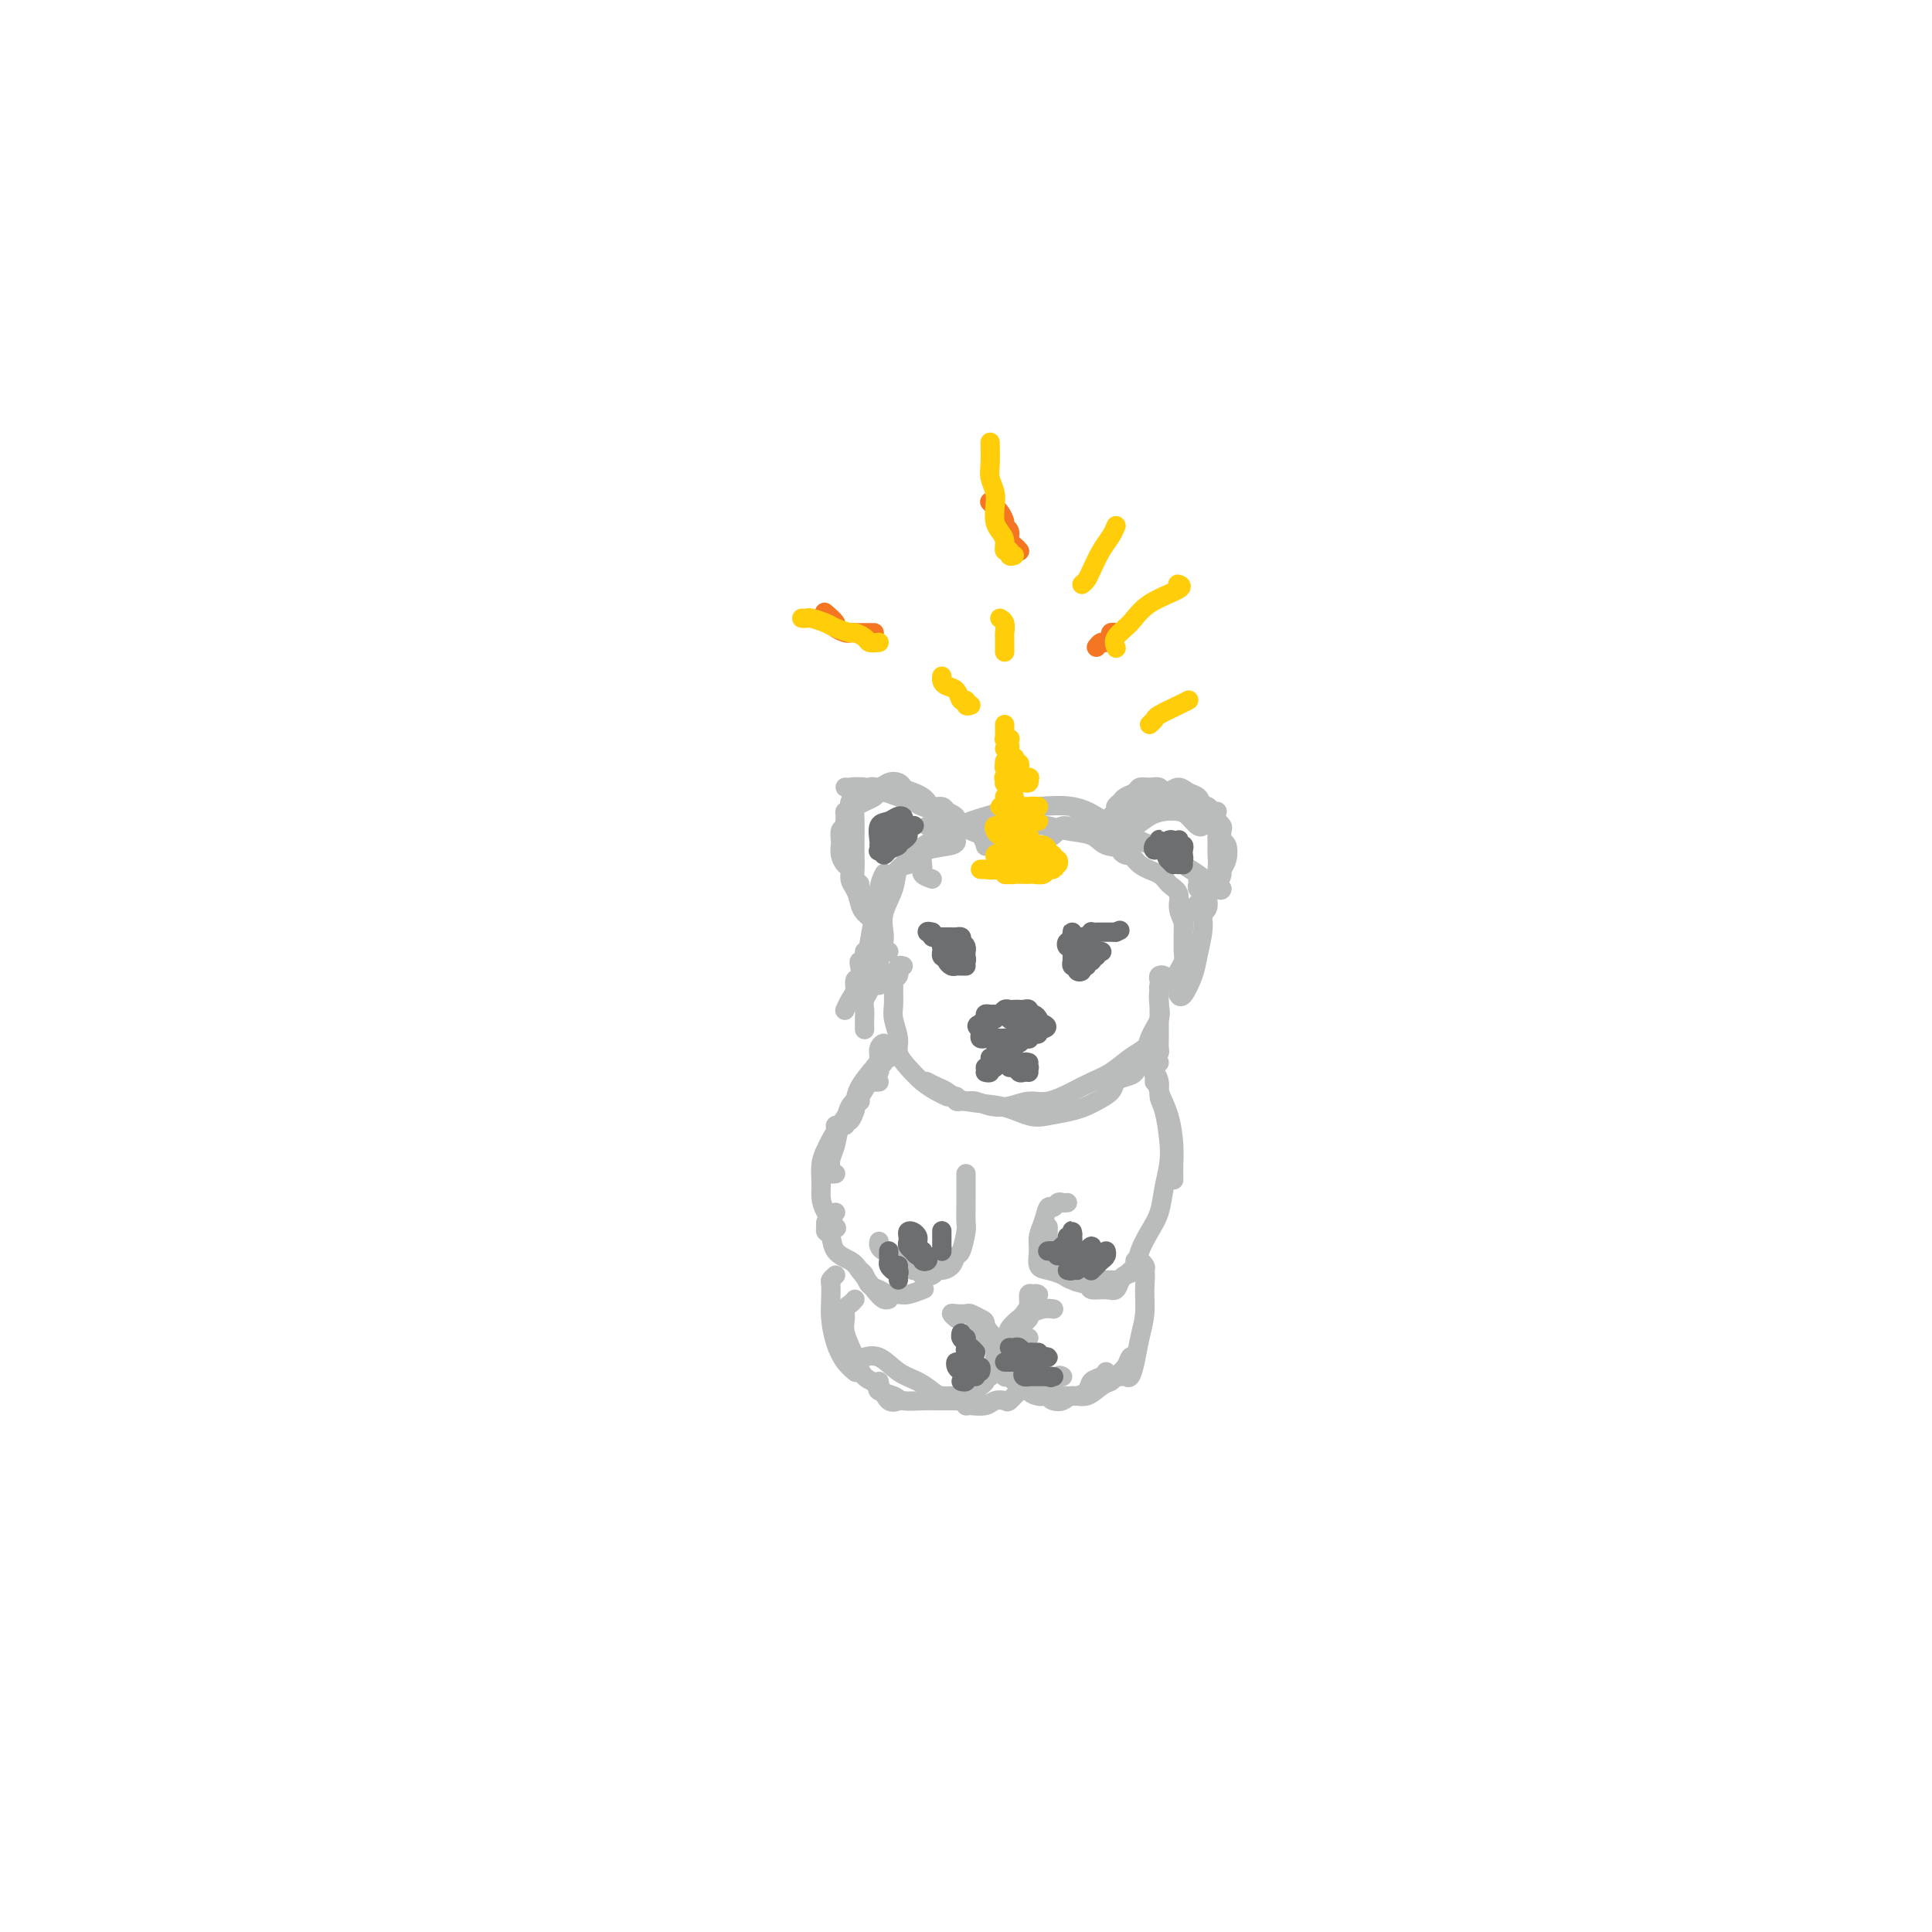 <svg viewBox='0 0 400 400' version='1.1' xmlns='http://www.w3.org/2000/svg' xmlns:xlink='http://www.w3.org/1999/xlink'><g fill='none' stroke='#BABBBB' stroke-width='4' stroke-linecap='round' stroke-linejoin='round'><path d='M187,200c-0.425,-0.120 -0.850,-0.239 -1,0c-0.150,0.239 -0.026,0.838 0,1c0.026,0.162 -0.046,-0.113 0,0c0.046,0.113 0.209,0.614 0,1c-0.209,0.386 -0.789,0.658 -1,1c-0.211,0.342 -0.052,0.756 0,1c0.052,0.244 -0.001,0.319 0,1c0.001,0.681 0.058,1.967 0,3c-0.058,1.033 -0.231,1.813 0,3c0.231,1.187 0.866,2.780 1,4c0.134,1.220 -0.234,2.068 0,3c0.234,0.932 1.068,1.949 2,3c0.932,1.051 1.961,2.137 3,3c1.039,0.863 2.087,1.501 3,2c0.913,0.499 1.689,0.857 2,1c0.311,0.143 0.155,0.072 0,0'/><path d='M198,227c-0.094,0.425 -0.189,0.849 0,1c0.189,0.151 0.661,0.027 1,0c0.339,-0.027 0.544,0.041 1,0c0.456,-0.041 1.163,-0.191 2,0c0.837,0.191 1.805,0.725 3,1c1.195,0.275 2.615,0.292 4,0c1.385,-0.292 2.733,-0.892 4,-1c1.267,-0.108 2.453,0.277 4,0c1.547,-0.277 3.453,-1.214 5,-2c1.547,-0.786 2.733,-1.419 4,-2c1.267,-0.581 2.613,-1.109 4,-2c1.387,-0.891 2.815,-2.146 4,-3c1.185,-0.854 2.127,-1.307 3,-2c0.873,-0.693 1.678,-1.627 2,-2c0.322,-0.373 0.161,-0.187 0,0'/><path d='M237,219c0.340,-0.026 0.679,-0.053 1,0c0.321,0.053 0.622,0.185 1,0c0.378,-0.185 0.833,-0.688 1,-1c0.167,-0.312 0.045,-0.435 0,-1c-0.045,-0.565 -0.012,-1.574 0,-2c0.012,-0.426 0.003,-0.271 0,-1c-0.003,-0.729 -0.001,-2.342 0,-3c0.001,-0.658 -0.001,-0.361 0,-1c0.001,-0.639 0.004,-2.213 0,-3c-0.004,-0.787 -0.015,-0.785 0,-1c0.015,-0.215 0.056,-0.645 0,-1c-0.056,-0.355 -0.207,-0.634 0,-1c0.207,-0.366 0.774,-0.819 1,-1c0.226,-0.181 0.113,-0.091 0,0'/><path d='M240,203c-0.105,-0.403 -0.211,-0.807 0,-1c0.211,-0.193 0.738,-0.177 1,0c0.262,0.177 0.260,0.514 0,1c-0.260,0.486 -0.776,1.122 -1,2c-0.224,0.878 -0.154,1.999 0,3c0.154,1.001 0.393,1.883 0,3c-0.393,1.117 -1.417,2.471 -2,4c-0.583,1.529 -0.724,3.235 -1,4c-0.276,0.765 -0.688,0.589 -1,1c-0.312,0.411 -0.524,1.409 -1,2c-0.476,0.591 -1.215,0.774 -2,1c-0.785,0.226 -1.615,0.494 -2,1c-0.385,0.506 -0.326,1.249 -1,2c-0.674,0.751 -2.082,1.510 -3,2c-0.918,0.490 -1.345,0.713 -2,1c-0.655,0.287 -1.540,0.639 -3,1c-1.460,0.361 -3.497,0.731 -5,1c-1.503,0.269 -2.471,0.437 -4,0c-1.529,-0.437 -3.618,-1.480 -6,-2c-2.382,-0.520 -5.055,-0.518 -7,-1c-1.945,-0.482 -3.160,-1.449 -4,-2c-0.840,-0.551 -1.303,-0.687 -2,-1c-0.697,-0.313 -1.628,-0.804 -2,-1c-0.372,-0.196 -0.186,-0.098 0,0'/><path d='M183,202c-0.422,0.057 -0.845,0.113 -1,0c-0.155,-0.113 -0.043,-0.396 0,-1c0.043,-0.604 0.015,-1.528 0,-3c-0.015,-1.472 -0.018,-3.491 0,-5c0.018,-1.509 0.056,-2.508 0,-4c-0.056,-1.492 -0.207,-3.479 0,-5c0.207,-1.521 0.774,-2.578 1,-3c0.226,-0.422 0.113,-0.211 0,0'/><path d='M184,197c-0.419,0.190 -0.837,0.379 -1,0c-0.163,-0.379 -0.070,-1.327 0,-2c0.070,-0.673 0.117,-1.069 0,-2c-0.117,-0.931 -0.397,-2.395 0,-4c0.397,-1.605 1.472,-3.351 2,-5c0.528,-1.649 0.509,-3.201 1,-4c0.491,-0.799 1.490,-0.845 2,-1c0.510,-0.155 0.529,-0.420 1,-1c0.471,-0.580 1.394,-1.475 3,-2c1.606,-0.525 3.894,-0.680 5,-1c1.106,-0.320 1.030,-0.806 1,-1c-0.030,-0.194 -0.015,-0.097 0,0'/><path d='M193,182c-0.846,-0.305 -1.692,-0.610 -2,-1c-0.308,-0.390 -0.078,-0.866 0,-1c0.078,-0.134 0.005,0.074 0,0c-0.005,-0.074 0.057,-0.428 0,-1c-0.057,-0.572 -0.233,-1.361 0,-2c0.233,-0.639 0.874,-1.127 2,-2c1.126,-0.873 2.737,-2.130 4,-3c1.263,-0.870 2.179,-1.352 4,-2c1.821,-0.648 4.548,-1.462 7,-2c2.452,-0.538 4.629,-0.799 7,-1c2.371,-0.201 4.934,-0.343 7,0c2.066,0.343 3.633,1.169 5,2c1.367,0.831 2.533,1.666 3,2c0.467,0.334 0.233,0.167 0,0'/><path d='M218,173c0.361,-0.301 0.721,-0.603 1,-1c0.279,-0.397 0.475,-0.890 1,-1c0.525,-0.110 1.377,0.163 2,0c0.623,-0.163 1.016,-0.760 2,-1c0.984,-0.240 2.560,-0.121 4,0c1.440,0.121 2.743,0.243 4,1c1.257,0.757 2.466,2.147 4,3c1.534,0.853 3.392,1.167 5,2c1.608,0.833 2.967,2.185 4,3c1.033,0.815 1.741,1.095 3,2c1.259,0.905 3.070,2.436 4,3c0.930,0.564 0.980,0.161 1,0c0.020,-0.161 0.010,-0.081 0,0'/><path d='M248,182c0.030,0.329 0.060,0.658 0,1c-0.060,0.342 -0.211,0.698 0,1c0.211,0.302 0.785,0.552 1,1c0.215,0.448 0.070,1.094 0,2c-0.070,0.906 -0.064,2.072 0,3c0.064,0.928 0.185,1.618 0,3c-0.185,1.382 -0.677,3.456 -1,5c-0.323,1.544 -0.479,2.557 -1,4c-0.521,1.443 -1.408,3.315 -2,4c-0.592,0.685 -0.890,0.185 -1,0c-0.110,-0.185 -0.031,-0.053 0,0c0.031,0.053 0.016,0.026 0,0'/><path d='M246,188c0.113,0.447 0.227,0.894 0,1c-0.227,0.106 -0.793,-0.131 -1,0c-0.207,0.131 -0.054,0.628 0,1c0.054,0.372 0.011,0.618 0,1c-0.011,0.382 0.011,0.900 0,2c-0.011,1.100 -0.056,2.782 0,4c0.056,1.218 0.211,1.971 0,3c-0.211,1.029 -0.788,2.336 -1,3c-0.212,0.664 -0.058,0.687 0,1c0.058,0.313 0.019,0.915 0,1c-0.019,0.085 -0.019,-0.349 0,-1c0.019,-0.651 0.058,-1.521 0,-2c-0.058,-0.479 -0.212,-0.569 0,-1c0.212,-0.431 0.790,-1.203 1,-2c0.210,-0.797 0.052,-1.620 0,-2c-0.052,-0.380 0.002,-0.318 0,-1c-0.002,-0.682 -0.060,-2.108 0,-3c0.060,-0.892 0.236,-1.251 0,-2c-0.236,-0.749 -0.885,-1.890 -1,-3c-0.115,-1.110 0.305,-2.189 0,-3c-0.305,-0.811 -1.335,-1.354 -2,-2c-0.665,-0.646 -0.966,-1.395 -2,-2c-1.034,-0.605 -2.800,-1.065 -4,-2c-1.200,-0.935 -1.833,-2.345 -3,-3c-1.167,-0.655 -2.868,-0.554 -4,-1c-1.132,-0.446 -1.695,-1.439 -3,-2c-1.305,-0.561 -3.351,-0.689 -5,-1c-1.649,-0.311 -2.900,-0.803 -4,-1c-1.100,-0.197 -2.050,-0.098 -3,0'/><path d='M214,171c-3.109,-0.780 -1.381,-0.229 -2,0c-0.619,0.229 -3.585,0.136 -6,0c-2.415,-0.136 -4.279,-0.316 -6,0c-1.721,0.316 -3.297,1.128 -5,2c-1.703,0.872 -3.531,1.803 -5,3c-1.469,1.197 -2.578,2.659 -4,4c-1.422,1.341 -3.158,2.562 -4,4c-0.842,1.438 -0.790,3.093 -1,5c-0.210,1.907 -0.683,4.066 -1,6c-0.317,1.934 -0.477,3.642 0,5c0.477,1.358 1.590,2.366 2,3c0.410,0.634 0.117,0.896 0,1c-0.117,0.104 -0.059,0.052 0,0'/><path d='M179,197c-0.030,0.305 -0.059,0.611 0,1c0.059,0.389 0.208,0.863 0,1c-0.208,0.137 -0.773,-0.062 -1,0c-0.227,0.062 -0.116,0.386 0,1c0.116,0.614 0.238,1.517 0,2c-0.238,0.483 -0.834,0.547 -1,1c-0.166,0.453 0.100,1.297 0,2c-0.100,0.703 -0.565,1.266 -1,2c-0.435,0.734 -0.838,1.638 -1,2c-0.162,0.362 -0.081,0.181 0,0'/><path d='M182,202c-0.455,-0.088 -0.910,-0.175 -1,0c-0.090,0.175 0.186,0.613 0,1c-0.186,0.387 -0.835,0.722 -1,1c-0.165,0.278 0.152,0.499 0,1c-0.152,0.501 -0.773,1.284 -1,2c-0.227,0.716 -0.061,1.367 0,2c0.061,0.633 0.016,1.247 0,2c-0.016,0.753 -0.005,1.644 0,2c0.005,0.356 0.002,0.178 0,0'/><path d='M183,218c-0.031,-0.293 -0.062,-0.586 0,-1c0.062,-0.414 0.216,-0.950 0,-1c-0.216,-0.050 -0.804,0.387 -1,1c-0.196,0.613 -0.001,1.404 0,2c0.001,0.596 -0.192,0.997 -1,2c-0.808,1.003 -2.231,2.609 -3,4c-0.769,1.391 -0.886,2.569 -1,3c-0.114,0.431 -0.227,0.116 0,0c0.227,-0.116 0.792,-0.031 1,0c0.208,0.031 0.059,0.009 0,0c-0.059,-0.009 -0.030,-0.004 0,0'/><path d='M184,219c0.122,0.024 0.245,0.047 0,0c-0.245,-0.047 -0.856,-0.166 -1,0c-0.144,0.166 0.180,0.615 0,1c-0.180,0.385 -0.864,0.706 -1,1c-0.136,0.294 0.275,0.559 0,1c-0.275,0.441 -1.237,1.056 -2,2c-0.763,0.944 -1.326,2.216 -2,3c-0.674,0.784 -1.459,1.078 -2,2c-0.541,0.922 -0.838,2.471 -1,3c-0.162,0.529 -0.188,0.039 0,0c0.188,-0.039 0.589,0.374 1,0c0.411,-0.374 0.832,-1.535 1,-2c0.168,-0.465 0.084,-0.232 0,0'/><path d='M182,224c-0.333,0.026 -0.667,0.051 -1,0c-0.333,-0.051 -0.666,-0.180 -1,0c-0.334,0.180 -0.671,0.669 -1,1c-0.329,0.331 -0.651,0.504 -1,1c-0.349,0.496 -0.724,1.316 -1,2c-0.276,0.684 -0.452,1.234 -1,2c-0.548,0.766 -1.468,1.750 -2,3c-0.532,1.250 -0.675,2.766 -1,4c-0.325,1.234 -0.833,2.187 -1,3c-0.167,0.813 0.007,1.486 0,2c-0.007,0.514 -0.194,0.869 0,1c0.194,0.131 0.770,0.037 1,0c0.230,-0.037 0.115,-0.019 0,0'/><path d='M175,233c-0.303,0.017 -0.606,0.034 -1,0c-0.394,-0.034 -0.880,-0.120 -1,0c-0.120,0.120 0.126,0.448 0,1c-0.126,0.552 -0.623,1.330 -1,2c-0.377,0.670 -0.635,1.231 -1,2c-0.365,0.769 -0.836,1.744 -1,3c-0.164,1.256 -0.019,2.792 0,4c0.019,1.208 -0.086,2.089 0,3c0.086,0.911 0.363,1.852 1,3c0.637,1.148 1.633,2.501 2,3c0.367,0.499 0.105,0.142 0,0c-0.105,-0.142 -0.052,-0.071 0,0'/><path d='M173,251c-0.307,0.332 -0.615,0.665 -1,1c-0.385,0.335 -0.848,0.674 -1,1c-0.152,0.326 0.008,0.640 0,1c-0.008,0.360 -0.183,0.766 0,1c0.183,0.234 0.724,0.296 1,1c0.276,0.704 0.287,2.049 1,3c0.713,0.951 2.128,1.509 3,2c0.872,0.491 1.200,0.916 2,2c0.800,1.084 2.070,2.827 3,4c0.930,1.173 1.520,1.777 2,2c0.480,0.223 0.852,0.064 1,0c0.148,-0.064 0.074,-0.032 0,0'/><path d='M178,263c-0.096,-0.058 -0.192,-0.117 0,0c0.192,0.117 0.671,0.409 1,1c0.329,0.591 0.510,1.480 1,2c0.490,0.520 1.291,0.672 2,1c0.709,0.328 1.325,0.834 2,1c0.675,0.166 1.408,-0.007 2,0c0.592,0.007 1.044,0.194 2,0c0.956,-0.194 2.416,-0.770 3,-1c0.584,-0.230 0.292,-0.115 0,0'/><path d='M200,243c-0.000,0.324 -0.000,0.647 0,1c0.000,0.353 0.001,0.735 0,1c-0.001,0.265 -0.003,0.411 0,1c0.003,0.589 0.012,1.620 0,3c-0.012,1.380 -0.044,3.108 0,4c0.044,0.892 0.163,0.947 0,2c-0.163,1.053 -0.607,3.104 -1,4c-0.393,0.896 -0.734,0.636 -1,1c-0.266,0.364 -0.456,1.353 -1,2c-0.544,0.647 -1.441,0.954 -2,1c-0.559,0.046 -0.779,-0.169 -1,0c-0.221,0.169 -0.444,0.722 -1,1c-0.556,0.278 -1.444,0.282 -2,0c-0.556,-0.282 -0.779,-0.849 -1,-1c-0.221,-0.151 -0.441,0.113 -1,0c-0.559,-0.113 -1.459,-0.604 -2,-1c-0.541,-0.396 -0.723,-0.697 -1,-1c-0.277,-0.303 -0.649,-0.607 -1,-1c-0.351,-0.393 -0.683,-0.876 -1,-1c-0.317,-0.124 -0.621,0.111 -1,0c-0.379,-0.111 -0.833,-0.568 -1,-1c-0.167,-0.432 -0.048,-0.838 0,-1c0.048,-0.162 0.024,-0.081 0,0'/><path d='M240,220c-0.308,-0.456 -0.615,-0.913 -1,-1c-0.385,-0.087 -0.847,0.195 -1,0c-0.153,-0.195 0.004,-0.865 0,-1c-0.004,-0.135 -0.169,0.267 0,1c0.169,0.733 0.672,1.798 1,3c0.328,1.202 0.480,2.540 1,4c0.520,1.460 1.407,3.043 2,5c0.593,1.957 0.891,4.287 1,6c0.109,1.713 0.029,2.807 0,4c-0.029,1.193 -0.008,2.484 0,3c0.008,0.516 0.004,0.258 0,0'/><path d='M239,224c0.032,-0.269 0.064,-0.539 0,-1c-0.064,-0.461 -0.224,-1.114 0,-1c0.224,0.114 0.831,0.994 1,2c0.169,1.006 -0.102,2.137 0,3c0.102,0.863 0.575,1.459 1,3c0.425,1.541 0.802,4.029 1,6c0.198,1.971 0.218,3.427 0,5c-0.218,1.573 -0.673,3.264 -1,5c-0.327,1.736 -0.525,3.515 -1,5c-0.475,1.485 -1.226,2.674 -2,4c-0.774,1.326 -1.570,2.790 -2,4c-0.430,1.210 -0.494,2.167 -1,3c-0.506,0.833 -1.455,1.543 -2,2c-0.545,0.457 -0.685,0.662 -1,1c-0.315,0.338 -0.804,0.811 -1,1c-0.196,0.189 -0.098,0.095 0,0'/><path d='M235,261c0.202,0.746 0.403,1.492 0,2c-0.403,0.508 -1.411,0.778 -2,1c-0.589,0.222 -0.757,0.396 -1,1c-0.243,0.604 -0.559,1.638 -1,2c-0.441,0.362 -1.006,0.052 -2,0c-0.994,-0.052 -2.417,0.156 -3,0c-0.583,-0.156 -0.327,-0.675 -1,-1c-0.673,-0.325 -2.275,-0.456 -3,-1c-0.725,-0.544 -0.572,-1.501 -1,-2c-0.428,-0.499 -1.435,-0.540 -2,-1c-0.565,-0.460 -0.687,-1.339 -1,-2c-0.313,-0.661 -0.816,-1.105 -1,-2c-0.184,-0.895 -0.050,-2.241 0,-3c0.050,-0.759 0.014,-0.931 0,-1c-0.014,-0.069 -0.007,-0.034 0,0'/><path d='M221,249c-0.333,0.035 -0.666,0.071 -1,0c-0.334,-0.071 -0.668,-0.248 -1,0c-0.332,0.248 -0.663,0.923 -1,1c-0.337,0.077 -0.680,-0.442 -1,0c-0.320,0.442 -0.617,1.845 -1,3c-0.383,1.155 -0.853,2.064 -1,3c-0.147,0.936 0.028,1.901 0,3c-0.028,1.099 -0.260,2.333 0,3c0.260,0.667 1.013,0.767 2,1c0.987,0.233 2.209,0.598 3,1c0.791,0.402 1.151,0.840 2,1c0.849,0.160 2.186,0.043 3,0c0.814,-0.043 1.104,-0.012 2,0c0.896,0.012 2.399,0.003 3,0c0.601,-0.003 0.301,-0.002 0,0'/><path d='M173,264c-0.421,0.377 -0.843,0.754 -1,1c-0.157,0.246 -0.051,0.363 0,1c0.051,0.637 0.046,1.796 0,3c-0.046,1.204 -0.131,2.452 0,4c0.131,1.548 0.480,3.395 1,5c0.520,1.605 1.212,2.966 2,4c0.788,1.034 1.674,1.740 2,2c0.326,0.260 0.093,0.074 0,0c-0.093,-0.074 -0.047,-0.037 0,0'/><path d='M177,269c-0.306,0.354 -0.612,0.709 -1,1c-0.388,0.291 -0.859,0.519 -1,1c-0.141,0.481 0.049,1.216 0,2c-0.049,0.784 -0.337,1.619 0,3c0.337,1.381 1.299,3.309 2,5c0.701,1.691 1.141,3.147 2,4c0.859,0.853 2.138,1.105 3,2c0.862,0.895 1.309,2.433 2,3c0.691,0.567 1.626,0.162 2,0c0.374,-0.162 0.187,-0.081 0,0'/><path d='M182,286c0.082,0.332 0.164,0.663 0,1c-0.164,0.337 -0.574,0.679 0,1c0.574,0.321 2.132,0.622 3,1c0.868,0.378 1.047,0.833 2,1c0.953,0.167 2.679,0.045 4,0c1.321,-0.045 2.235,-0.012 3,0c0.765,0.012 1.380,0.003 2,0c0.620,-0.003 1.244,-0.001 2,0c0.756,0.001 1.645,0.000 2,0c0.355,-0.000 0.178,-0.000 0,0'/><path d='M199,290c0.432,0.421 0.864,0.841 1,1c0.136,0.159 -0.023,0.056 0,0c0.023,-0.056 0.229,-0.066 1,0c0.771,0.066 2.108,0.207 3,0c0.892,-0.207 1.339,-0.761 2,-1c0.661,-0.239 1.536,-0.163 2,0c0.464,0.163 0.517,0.411 1,0c0.483,-0.411 1.397,-1.483 2,-2c0.603,-0.517 0.893,-0.479 1,-1c0.107,-0.521 0.029,-1.602 0,-2c-0.029,-0.398 -0.008,-0.114 0,0c0.008,0.114 0.004,0.057 0,0'/><path d='M208,285c0.432,-0.054 0.864,-0.107 1,0c0.136,0.107 -0.023,0.376 0,0c0.023,-0.376 0.228,-1.396 0,-2c-0.228,-0.604 -0.888,-0.792 -1,-1c-0.112,-0.208 0.325,-0.438 0,-1c-0.325,-0.562 -1.411,-1.457 -2,-2c-0.589,-0.543 -0.680,-0.734 -1,-1c-0.320,-0.266 -0.869,-0.607 -1,-1c-0.131,-0.393 0.157,-0.836 0,-1c-0.157,-0.164 -0.759,-0.047 -1,0c-0.241,0.047 -0.120,0.023 0,0'/><path d='M204,276c-0.033,-0.022 -0.065,-0.043 0,0c0.065,0.043 0.228,0.151 0,0c-0.228,-0.151 -0.848,-0.559 -1,-1c-0.152,-0.441 0.162,-0.913 0,-1c-0.162,-0.087 -0.802,0.212 -1,0c-0.198,-0.212 0.045,-0.937 0,-1c-0.045,-0.063 -0.377,0.534 0,1c0.377,0.466 1.464,0.801 2,1c0.536,0.199 0.522,0.264 1,1c0.478,0.736 1.449,2.145 2,3c0.551,0.855 0.684,1.157 1,2c0.316,0.843 0.816,2.227 1,3c0.184,0.773 0.053,0.935 0,1c-0.053,0.065 -0.026,0.032 0,0'/><path d='M237,263c0.144,-0.273 0.288,-0.545 0,-1c-0.288,-0.455 -1.008,-1.092 -1,-1c0.008,0.092 0.745,0.912 1,2c0.255,1.088 0.027,2.443 0,4c-0.027,1.557 0.148,3.317 0,5c-0.148,1.683 -0.618,3.288 -1,5c-0.382,1.712 -0.677,3.531 -1,5c-0.323,1.469 -0.674,2.590 -1,3c-0.326,0.410 -0.626,0.110 -1,0c-0.374,-0.110 -0.821,-0.032 -1,0c-0.179,0.032 -0.089,0.016 0,0'/><path d='M235,281c-0.365,-0.173 -0.730,-0.346 -1,0c-0.270,0.346 -0.445,1.211 -1,2c-0.555,0.789 -1.489,1.503 -2,2c-0.511,0.497 -0.598,0.778 -1,1c-0.402,0.222 -1.120,0.386 -2,1c-0.880,0.614 -1.924,1.679 -3,2c-1.076,0.321 -2.186,-0.102 -3,0c-0.814,0.102 -1.332,0.728 -2,1c-0.668,0.272 -1.485,0.188 -2,0c-0.515,-0.188 -0.726,-0.481 -1,-1c-0.274,-0.519 -0.609,-1.263 -1,-2c-0.391,-0.737 -0.836,-1.468 -1,-2c-0.164,-0.532 -0.047,-0.866 0,-1c0.047,-0.134 0.023,-0.067 0,0'/><path d='M220,285c-0.328,-0.206 -0.656,-0.412 -1,0c-0.344,0.412 -0.703,1.443 -1,2c-0.297,0.557 -0.531,0.640 -1,1c-0.469,0.360 -1.172,0.999 -2,1c-0.828,0.001 -1.781,-0.634 -2,-1c-0.219,-0.366 0.295,-0.464 0,-1c-0.295,-0.536 -1.400,-1.512 -2,-2c-0.600,-0.488 -0.696,-0.488 -1,-1c-0.304,-0.512 -0.815,-1.537 -1,-2c-0.185,-0.463 -0.043,-0.366 0,-1c0.043,-0.634 -0.012,-2.001 0,-3c0.012,-0.999 0.089,-1.630 0,-2c-0.089,-0.370 -0.346,-0.477 0,-1c0.346,-0.523 1.294,-1.461 2,-2c0.706,-0.539 1.169,-0.681 2,-1c0.831,-0.319 2.032,-0.817 3,-1c0.968,-0.183 1.705,-0.052 2,0c0.295,0.052 0.147,0.026 0,0'/><path d='M213,277c-0.349,0.438 -0.698,0.876 -1,1c-0.302,0.124 -0.556,-0.065 -1,0c-0.444,0.065 -1.076,0.383 -1,0c0.076,-0.383 0.862,-1.467 1,-2c0.138,-0.533 -0.371,-0.514 0,-1c0.371,-0.486 1.620,-1.475 2,-2c0.380,-0.525 -0.111,-0.585 0,-1c0.111,-0.415 0.825,-1.185 1,-2c0.175,-0.815 -0.187,-1.676 0,-2c0.187,-0.324 0.924,-0.110 1,0c0.076,0.110 -0.508,0.115 -1,0c-0.492,-0.115 -0.891,-0.352 -1,0c-0.109,0.352 0.072,1.291 0,2c-0.072,0.709 -0.397,1.186 -1,2c-0.603,0.814 -1.483,1.963 -2,3c-0.517,1.037 -0.671,1.962 -1,3c-0.329,1.038 -0.832,2.190 -1,3c-0.168,0.810 0.000,1.277 0,2c-0.000,0.723 -0.169,1.700 0,2c0.169,0.300 0.675,-0.078 1,0c0.325,0.078 0.468,0.613 1,1c0.532,0.387 1.452,0.625 2,1c0.548,0.375 0.724,0.885 1,1c0.276,0.115 0.651,-0.165 1,0c0.349,0.165 0.671,0.775 1,1c0.329,0.225 0.665,0.064 1,0c0.335,-0.064 0.667,-0.032 1,0'/><path d='M217,289c1.815,0.618 1.852,0.164 2,0c0.148,-0.164 0.406,-0.037 1,0c0.594,0.037 1.525,-0.017 2,0c0.475,0.017 0.495,0.106 1,0c0.505,-0.106 1.494,-0.407 2,-1c0.506,-0.593 0.527,-1.479 1,-2c0.473,-0.521 1.397,-0.679 2,-1c0.603,-0.321 0.887,-0.806 1,-1c0.113,-0.194 0.057,-0.097 0,0'/><path d='M198,273c-0.480,-0.421 -0.959,-0.841 -1,-1c-0.041,-0.159 0.357,-0.055 1,0c0.643,0.055 1.530,0.061 2,0c0.470,-0.061 0.521,-0.189 1,0c0.479,0.189 1.386,0.696 2,1c0.614,0.304 0.935,0.405 1,1c0.065,0.595 -0.127,1.685 0,2c0.127,0.315 0.571,-0.143 1,0c0.429,0.143 0.843,0.889 1,2c0.157,1.111 0.057,2.589 0,3c-0.057,0.411 -0.072,-0.245 0,0c0.072,0.245 0.230,1.389 0,2c-0.230,0.611 -0.849,0.688 -1,1c-0.151,0.312 0.167,0.858 0,1c-0.167,0.142 -0.818,-0.121 -1,0c-0.182,0.121 0.107,0.625 0,1c-0.107,0.375 -0.608,0.622 -1,1c-0.392,0.378 -0.675,0.886 -1,1c-0.325,0.114 -0.691,-0.168 -1,0c-0.309,0.168 -0.560,0.785 -1,1c-0.440,0.215 -1.068,0.029 -2,0c-0.932,-0.029 -2.167,0.100 -3,0c-0.833,-0.100 -1.264,-0.430 -2,-1c-0.736,-0.570 -1.777,-1.382 -3,-2c-1.223,-0.618 -2.627,-1.042 -4,-2c-1.373,-0.958 -2.716,-2.450 -4,-3c-1.284,-0.550 -2.510,-0.157 -3,0c-0.490,0.157 -0.245,0.079 0,0'/><path d='M195,169c0.039,0.421 0.077,0.842 0,1c-0.077,0.158 -0.271,0.053 0,0c0.271,-0.053 1.005,-0.056 1,0c-0.005,0.056 -0.749,0.170 -1,0c-0.251,-0.170 -0.009,-0.622 0,-1c0.009,-0.378 -0.214,-0.680 -1,-1c-0.786,-0.320 -2.135,-0.659 -3,-1c-0.865,-0.341 -1.247,-0.684 -2,-1c-0.753,-0.316 -1.879,-0.607 -3,-1c-1.121,-0.393 -2.237,-0.890 -3,-1c-0.763,-0.110 -1.171,0.167 -2,0c-0.829,-0.167 -2.078,-0.777 -3,-1c-0.922,-0.223 -1.518,-0.060 -2,0c-0.482,0.060 -0.852,0.017 -1,0c-0.148,-0.017 -0.074,-0.009 0,0'/><path d='M182,192c0.128,-0.017 0.256,-0.034 0,0c-0.256,0.034 -0.895,0.118 -1,0c-0.105,-0.118 0.323,-0.438 0,-1c-0.323,-0.562 -1.397,-1.364 -2,-2c-0.603,-0.636 -0.736,-1.105 -1,-2c-0.264,-0.895 -0.660,-2.215 -1,-4c-0.340,-1.785 -0.623,-4.033 -1,-6c-0.377,-1.967 -0.847,-3.651 -1,-5c-0.153,-1.349 0.010,-2.362 0,-3c-0.010,-0.638 -0.195,-0.903 0,-1c0.195,-0.097 0.770,-0.028 1,0c0.230,0.028 0.115,0.014 0,0'/><path d='M178,183c-0.309,-0.254 -0.619,-0.509 -1,-1c-0.381,-0.491 -0.835,-1.220 -1,-2c-0.165,-0.780 -0.041,-1.613 0,-3c0.041,-1.387 -0.003,-3.328 0,-5c0.003,-1.672 0.051,-3.075 0,-4c-0.051,-0.925 -0.202,-1.373 0,-2c0.202,-0.627 0.758,-1.432 1,-2c0.242,-0.568 0.170,-0.898 0,-1c-0.170,-0.102 -0.437,0.024 0,0c0.437,-0.024 1.579,-0.199 2,0c0.421,0.199 0.120,0.771 0,1c-0.120,0.229 -0.060,0.114 0,0'/><path d='M231,174c0.116,-0.018 0.233,-0.036 0,0c-0.233,0.036 -0.814,0.125 -1,0c-0.186,-0.125 0.023,-0.465 1,-1c0.977,-0.535 2.723,-1.266 4,-2c1.277,-0.734 2.086,-1.471 3,-2c0.914,-0.529 1.933,-0.849 3,-1c1.067,-0.151 2.181,-0.132 3,0c0.819,0.132 1.343,0.375 2,1c0.657,0.625 1.446,1.630 2,2c0.554,0.370 0.873,0.106 1,0c0.127,-0.106 0.064,-0.053 0,0'/><path d='M234,177c-0.292,0.074 -0.585,0.147 -1,0c-0.415,-0.147 -0.953,-0.515 -1,-1c-0.047,-0.485 0.396,-1.086 1,-2c0.604,-0.914 1.368,-2.141 2,-3c0.632,-0.859 1.133,-1.351 2,-2c0.867,-0.649 2.101,-1.456 3,-2c0.899,-0.544 1.463,-0.826 2,-1c0.537,-0.174 1.047,-0.239 2,0c0.953,0.239 2.350,0.782 3,1c0.650,0.218 0.553,0.111 1,0c0.447,-0.111 1.440,-0.226 2,0c0.560,0.226 0.689,0.792 1,1c0.311,0.208 0.803,0.060 1,0c0.197,-0.060 0.098,-0.030 0,0'/><path d='M249,187c0.030,0.291 0.060,0.582 0,1c-0.060,0.418 -0.209,0.962 0,1c0.209,0.038 0.778,-0.429 1,-1c0.222,-0.571 0.098,-1.245 0,-2c-0.098,-0.755 -0.170,-1.590 0,-2c0.170,-0.410 0.581,-0.393 1,-1c0.419,-0.607 0.845,-1.836 1,-3c0.155,-1.164 0.039,-2.262 0,-3c-0.039,-0.738 0.001,-1.115 0,-2c-0.001,-0.885 -0.041,-2.278 0,-3c0.041,-0.722 0.165,-0.771 0,-1c-0.165,-0.229 -0.617,-0.636 -1,-1c-0.383,-0.364 -0.695,-0.685 -1,-1c-0.305,-0.315 -0.603,-0.624 -1,-1c-0.397,-0.376 -0.895,-0.818 -1,-1c-0.105,-0.182 0.182,-0.104 0,0c-0.182,0.104 -0.832,0.234 -1,0c-0.168,-0.234 0.147,-0.832 0,-1c-0.147,-0.168 -0.756,0.095 -1,0c-0.244,-0.095 -0.122,-0.547 0,-1'/><path d='M246,165c-1.102,-1.100 -0.858,-0.351 -1,0c-0.142,0.351 -0.671,0.305 -1,0c-0.329,-0.305 -0.459,-0.867 -1,-1c-0.541,-0.133 -1.492,0.163 -2,0c-0.508,-0.163 -0.574,-0.787 -1,-1c-0.426,-0.213 -1.213,-0.016 -2,0c-0.787,0.016 -1.574,-0.151 -2,0c-0.426,0.151 -0.491,0.618 -1,1c-0.509,0.382 -1.461,0.680 -2,1c-0.539,0.320 -0.666,0.663 -1,1c-0.334,0.337 -0.875,0.669 -1,1c-0.125,0.331 0.167,0.660 0,1c-0.167,0.340 -0.792,0.691 -1,1c-0.208,0.309 0.002,0.577 0,1c-0.002,0.423 -0.217,1.001 0,1c0.217,-0.001 0.867,-0.582 1,-1c0.133,-0.418 -0.249,-0.675 0,-1c0.249,-0.325 1.131,-0.719 2,-1c0.869,-0.281 1.727,-0.450 3,-1c1.273,-0.550 2.961,-1.480 4,-2c1.039,-0.520 1.430,-0.631 2,-1c0.570,-0.369 1.318,-0.996 2,-1c0.682,-0.004 1.299,0.614 2,1c0.701,0.386 1.486,0.539 2,1c0.514,0.461 0.757,1.231 1,2'/><path d='M249,167c0.951,0.510 0.830,-0.215 1,0c0.170,0.215 0.633,1.371 1,2c0.367,0.629 0.638,0.730 1,1c0.362,0.270 0.816,0.709 1,1c0.184,0.291 0.098,0.435 0,1c-0.098,0.565 -0.208,1.551 0,2c0.208,0.449 0.733,0.361 1,1c0.267,0.639 0.275,2.006 0,3c-0.275,0.994 -0.834,1.614 -1,2c-0.166,0.386 0.062,0.538 0,1c-0.062,0.462 -0.413,1.234 -1,2c-0.587,0.766 -1.412,1.526 -2,2c-0.588,0.474 -0.941,0.663 -1,1c-0.059,0.337 0.176,0.821 0,1c-0.176,0.179 -0.765,0.051 -1,0c-0.235,-0.051 -0.118,-0.026 0,0'/><path d='M192,171c0.339,0.006 0.679,0.013 1,0c0.321,-0.013 0.624,-0.045 1,0c0.376,0.045 0.826,0.167 1,0c0.174,-0.167 0.072,-0.622 0,-1c-0.072,-0.378 -0.113,-0.679 0,-1c0.113,-0.321 0.379,-0.663 0,-1c-0.379,-0.337 -1.404,-0.668 -2,-1c-0.596,-0.332 -0.764,-0.664 -1,-1c-0.236,-0.336 -0.539,-0.676 -1,-1c-0.461,-0.324 -1.078,-0.634 -2,-1c-0.922,-0.366 -2.147,-0.789 -3,-1c-0.853,-0.211 -1.333,-0.210 -2,0c-0.667,0.210 -1.523,0.630 -2,1c-0.477,0.370 -0.577,0.691 -1,1c-0.423,0.309 -1.170,0.607 -2,1c-0.830,0.393 -1.742,0.883 -2,1c-0.258,0.117 0.137,-0.138 0,0c-0.137,0.138 -0.807,0.671 -1,1c-0.193,0.329 0.092,0.455 0,1c-0.092,0.545 -0.561,1.511 -1,2c-0.439,0.489 -0.847,0.502 -1,1c-0.153,0.498 -0.051,1.480 0,2c0.051,0.520 0.051,0.576 0,1c-0.051,0.424 -0.155,1.216 0,2c0.155,0.784 0.567,1.561 1,2c0.433,0.439 0.886,0.541 1,1c0.114,0.459 -0.110,1.274 0,2c0.110,0.726 0.555,1.363 1,2'/><path d='M177,184c0.424,1.038 -0.016,0.132 0,0c0.016,-0.132 0.489,0.511 1,1c0.511,0.489 1.061,0.823 1,1c-0.061,0.177 -0.734,0.196 -1,0c-0.266,-0.196 -0.124,-0.607 0,-1c0.124,-0.393 0.229,-0.770 0,-1c-0.229,-0.230 -0.793,-0.315 -1,-1c-0.207,-0.685 -0.056,-1.969 0,-3c0.056,-1.031 0.017,-1.809 0,-3c-0.017,-1.191 -0.013,-2.796 0,-4c0.013,-1.204 0.034,-2.006 0,-3c-0.034,-0.994 -0.123,-2.179 0,-3c0.123,-0.821 0.456,-1.279 1,-2c0.544,-0.721 1.298,-1.707 2,-2c0.702,-0.293 1.353,0.107 2,0c0.647,-0.107 1.291,-0.719 2,-1c0.709,-0.281 1.485,-0.230 2,0c0.515,0.230 0.771,0.640 1,1c0.229,0.360 0.432,0.670 1,1c0.568,0.330 1.500,0.680 2,1c0.500,0.320 0.567,0.612 1,1c0.433,0.388 1.232,0.874 2,1c0.768,0.126 1.505,-0.107 2,0c0.495,0.107 0.747,0.553 1,1'/><path d='M196,168c2.816,1.180 1.854,1.630 2,2c0.146,0.370 1.398,0.660 2,1c0.602,0.340 0.553,0.730 1,1c0.447,0.270 1.390,0.419 2,1c0.610,0.581 0.889,1.595 1,2c0.111,0.405 0.056,0.203 0,0'/></g>
<g fill='none' stroke='#FFCD0A' stroke-width='4' stroke-linecap='round' stroke-linejoin='round'><path d='M209,180c-0.060,0.422 -0.119,0.845 0,1c0.119,0.155 0.417,0.043 1,0c0.583,-0.043 1.451,-0.015 2,0c0.549,0.015 0.777,0.018 1,0c0.223,-0.018 0.439,-0.057 1,0c0.561,0.057 1.467,0.212 2,0c0.533,-0.212 0.694,-0.789 1,-1c0.306,-0.211 0.759,-0.057 1,0c0.241,0.057 0.272,0.015 0,0c-0.272,-0.015 -0.846,-0.004 -1,0c-0.154,0.004 0.114,0.001 0,0c-0.114,-0.001 -0.608,0.000 -1,0c-0.392,-0.000 -0.682,-0.001 -1,0c-0.318,0.001 -0.662,0.004 -1,0c-0.338,-0.004 -0.668,-0.015 -1,0c-0.332,0.015 -0.667,0.058 -1,0c-0.333,-0.058 -0.664,-0.215 -1,0c-0.336,0.215 -0.676,0.804 -1,1c-0.324,0.196 -0.633,0.001 -1,0c-0.367,-0.001 -0.791,0.192 -1,0c-0.209,-0.192 -0.203,-0.769 0,-1c0.203,-0.231 0.601,-0.115 1,0'/><path d='M209,180c-0.904,-0.155 0.335,-0.041 1,0c0.665,0.041 0.756,0.011 1,0c0.244,-0.011 0.643,-0.003 1,0c0.357,0.003 0.674,0.001 1,0c0.326,-0.001 0.662,-0.000 1,0c0.338,0.000 0.679,0.000 1,0c0.321,-0.000 0.623,-0.000 1,0c0.377,0.000 0.830,0.000 1,0c0.170,-0.000 0.057,-0.000 0,0c-0.057,0.000 -0.057,-0.000 0,0c0.057,0.000 0.170,0.000 0,0c-0.170,-0.000 -0.622,-0.000 -1,0c-0.378,0.000 -0.681,0.000 -1,0c-0.319,-0.000 -0.653,-0.000 -1,0c-0.347,0.000 -0.705,0.001 -1,0c-0.295,-0.001 -0.526,-0.004 -1,0c-0.474,0.004 -1.192,0.015 -2,0c-0.808,-0.015 -1.707,-0.057 -2,0c-0.293,0.057 0.019,0.211 0,0c-0.019,-0.211 -0.370,-0.789 0,-1c0.370,-0.211 1.461,-0.057 2,0c0.539,0.057 0.526,0.015 1,0c0.474,-0.015 1.435,-0.004 2,0c0.565,0.004 0.733,0.001 1,0c0.267,-0.001 0.634,-0.001 1,0'/><path d='M215,179c1.385,-0.155 1.847,-0.042 2,0c0.153,0.042 -0.004,0.011 0,0c0.004,-0.011 0.167,-0.004 0,0c-0.167,0.004 -0.666,0.005 -1,0c-0.334,-0.005 -0.503,-0.015 -1,0c-0.497,0.015 -1.323,0.057 -2,0c-0.677,-0.057 -1.205,-0.211 -2,0c-0.795,0.211 -1.857,0.788 -3,1c-1.143,0.212 -2.366,0.058 -3,0c-0.634,-0.058 -0.677,-0.020 -1,0c-0.323,0.020 -0.924,0.020 -1,0c-0.076,-0.020 0.373,-0.062 1,0c0.627,0.062 1.432,0.227 2,0c0.568,-0.227 0.897,-0.845 2,-1c1.103,-0.155 2.979,0.154 4,0c1.021,-0.154 1.189,-0.770 2,-1c0.811,-0.230 2.267,-0.076 3,0c0.733,0.076 0.743,0.072 1,0c0.257,-0.072 0.762,-0.212 1,0c0.238,0.212 0.211,0.775 0,1c-0.211,0.225 -0.605,0.113 -1,0'/><path d='M218,179c1.879,-0.090 0.075,0.186 -1,0c-1.075,-0.186 -1.422,-0.835 -2,-1c-0.578,-0.165 -1.386,0.152 -2,0c-0.614,-0.152 -1.035,-0.773 -2,-1c-0.965,-0.227 -2.473,-0.061 -3,0c-0.527,0.061 -0.073,0.016 0,0c0.073,-0.016 -0.235,-0.004 0,0c0.235,0.004 1.014,0.001 2,0c0.986,-0.001 2.178,-0.000 3,0c0.822,0.000 1.275,-0.001 2,0c0.725,0.001 1.724,0.004 2,0c0.276,-0.004 -0.171,-0.015 0,0c0.171,0.015 0.959,0.057 1,0c0.041,-0.057 -0.665,-0.212 -1,0c-0.335,0.212 -0.299,0.790 -1,1c-0.701,0.210 -2.141,0.053 -3,0c-0.859,-0.053 -1.138,-0.003 -2,0c-0.862,0.003 -2.307,-0.041 -3,0c-0.693,0.041 -0.634,0.169 -1,0c-0.366,-0.169 -1.158,-0.633 -1,-1c0.158,-0.367 1.264,-0.635 2,-1c0.736,-0.365 1.101,-0.826 2,-1c0.899,-0.174 2.332,-0.060 3,0c0.668,0.060 0.571,0.068 1,0c0.429,-0.068 1.385,-0.211 2,0c0.615,0.211 0.890,0.774 1,1c0.110,0.226 0.055,0.113 0,0'/><path d='M213,174c0.097,-0.423 0.195,-0.846 0,-1c-0.195,-0.154 -0.682,-0.041 -1,0c-0.318,0.041 -0.467,0.008 -1,0c-0.533,-0.008 -1.450,0.008 -2,0c-0.550,-0.008 -0.732,-0.040 -1,0c-0.268,0.040 -0.620,0.150 -1,0c-0.380,-0.150 -0.786,-0.562 -1,-1c-0.214,-0.438 -0.236,-0.902 0,-1c0.236,-0.098 0.731,0.170 1,0c0.269,-0.170 0.311,-0.778 1,-1c0.689,-0.222 2.024,-0.059 3,0c0.976,0.059 1.593,0.015 2,0c0.407,-0.015 0.605,-0.000 1,0c0.395,0.000 0.989,-0.014 1,0c0.011,0.014 -0.560,0.056 -1,0c-0.440,-0.056 -0.748,-0.210 -1,0c-0.252,0.210 -0.446,0.785 -1,1c-0.554,0.215 -1.467,0.069 -2,0c-0.533,-0.069 -0.687,-0.060 -1,0c-0.313,0.060 -0.786,0.170 -1,0c-0.214,-0.170 -0.169,-0.620 0,-1c0.169,-0.380 0.463,-0.690 1,-1c0.537,-0.310 1.317,-0.619 2,-1c0.683,-0.381 1.267,-0.834 2,-1c0.733,-0.166 1.613,-0.044 2,0c0.387,0.044 0.279,0.012 0,0c-0.279,-0.012 -0.729,-0.003 -1,0c-0.271,0.003 -0.363,0.001 -1,0c-0.637,-0.001 -1.818,-0.000 -3,0'/><path d='M210,167c-1.247,-0.001 -1.865,-0.004 -2,0c-0.135,0.004 0.212,0.015 0,0c-0.212,-0.015 -0.985,-0.056 -1,0c-0.015,0.056 0.727,0.207 1,0c0.273,-0.207 0.078,-0.774 0,-1c-0.078,-0.226 -0.039,-0.113 0,0'/><path d='M210,165c-0.285,-0.024 -0.571,-0.049 -1,0c-0.429,0.049 -1.002,0.170 -1,0c0.002,-0.170 0.579,-0.633 1,-1c0.421,-0.367 0.687,-0.638 1,-1c0.313,-0.362 0.672,-0.815 1,-1c0.328,-0.185 0.625,-0.102 1,0c0.375,0.102 0.827,0.224 1,0c0.173,-0.224 0.068,-0.793 0,-1c-0.068,-0.207 -0.099,-0.052 0,0c0.099,0.052 0.328,0.001 0,0c-0.328,-0.001 -1.212,0.048 -2,0c-0.788,-0.048 -1.481,-0.194 -2,0c-0.519,0.194 -0.865,0.728 -1,1c-0.135,0.272 -0.061,0.280 0,0c0.061,-0.280 0.108,-0.849 0,-1c-0.108,-0.151 -0.372,0.118 0,0c0.372,-0.118 1.379,-0.621 2,-1c0.621,-0.379 0.856,-0.633 1,-1c0.144,-0.367 0.196,-0.847 0,-1c-0.196,-0.153 -0.640,0.021 -1,0c-0.360,-0.021 -0.635,-0.236 -1,0c-0.365,0.236 -0.818,0.925 -1,1c-0.182,0.075 -0.091,-0.462 0,-1'/><path d='M208,158c-0.143,-1.024 0.500,-0.083 1,0c0.500,0.083 0.857,-0.690 1,-1c0.143,-0.310 0.071,-0.155 0,0'/><path d='M208,155c0.420,0.083 0.841,0.166 1,0c0.159,-0.166 0.057,-0.579 0,-1c-0.057,-0.421 -0.068,-0.848 0,-1c0.068,-0.152 0.214,-0.029 0,0c-0.214,0.029 -0.789,-0.034 -1,0c-0.211,0.034 -0.056,0.167 0,0c0.056,-0.167 0.015,-0.632 0,-1c-0.015,-0.368 -0.004,-0.637 0,-1c0.004,-0.363 0.001,-0.818 0,-1c-0.001,-0.182 -0.001,-0.091 0,0'/></g>
<g fill='none' stroke='#6D6E70' stroke-width='4' stroke-linecap='round' stroke-linejoin='round'><path d='M222,197c0.455,-0.022 0.911,-0.043 1,0c0.089,0.043 -0.187,0.151 0,0c0.187,-0.151 0.839,-0.561 1,-1c0.161,-0.439 -0.167,-0.906 0,-1c0.167,-0.094 0.828,0.185 1,0c0.172,-0.185 -0.147,-0.834 0,-1c0.147,-0.166 0.760,0.152 1,0c0.240,-0.152 0.106,-0.773 0,-1c-0.106,-0.227 -0.183,-0.061 0,0c0.183,0.061 0.627,0.016 1,0c0.373,-0.016 0.674,-0.004 1,0c0.326,0.004 0.676,0.001 1,0c0.324,-0.001 0.623,-0.000 1,0c0.377,0.000 0.832,0.000 1,0c0.168,-0.000 0.048,-0.000 0,0c-0.048,0.000 -0.024,0.000 0,0'/><path d='M231,193c1.500,-0.667 0.750,-0.333 0,0'/><path d='M227,197c-0.451,0.002 -0.901,0.004 -1,0c-0.099,-0.004 0.155,-0.016 0,0c-0.155,0.016 -0.717,0.058 -1,0c-0.283,-0.058 -0.287,-0.215 0,0c0.287,0.215 0.865,0.804 1,1c0.135,0.196 -0.174,0.000 0,0c0.174,-0.000 0.830,0.196 1,0c0.170,-0.196 -0.147,-0.783 0,-1c0.147,-0.217 0.756,-0.062 1,0c0.244,0.062 0.122,0.031 0,0'/><path d='M199,195c0.089,-0.423 0.177,-0.845 0,-1c-0.177,-0.155 -0.621,-0.041 -1,0c-0.379,0.041 -0.693,0.011 -1,0c-0.307,-0.011 -0.608,-0.002 -1,0c-0.392,0.002 -0.876,-0.002 -1,0c-0.124,0.002 0.111,0.011 0,0c-0.111,-0.011 -0.568,-0.041 -1,0c-0.432,0.041 -0.838,0.155 -1,0c-0.162,-0.155 -0.081,-0.577 0,-1'/><path d='M193,193c-1.156,-0.311 -1.044,-0.089 -1,0c0.044,0.089 0.022,0.044 0,0'/><path d='M196,196c-0.423,0.033 -0.846,0.065 -1,0c-0.154,-0.065 -0.038,-0.228 0,0c0.038,0.228 -0.001,0.845 0,1c0.001,0.155 0.043,-0.154 0,0c-0.043,0.154 -0.169,0.769 0,1c0.169,0.231 0.634,0.077 1,0c0.366,-0.077 0.635,-0.077 1,0c0.365,0.077 0.827,0.231 1,0c0.173,-0.231 0.057,-0.847 0,-1c-0.057,-0.153 -0.054,0.158 0,0c0.054,-0.158 0.159,-0.785 0,-1c-0.159,-0.215 -0.581,-0.020 -1,0c-0.419,0.020 -0.834,-0.137 -1,0c-0.166,0.137 -0.083,0.569 0,1'/><path d='M196,197c-0.003,0.106 -0.012,-0.129 0,0c0.012,0.129 0.044,0.623 0,1c-0.044,0.377 -0.166,0.637 0,1c0.166,0.363 0.619,0.829 1,1c0.381,0.171 0.690,0.046 1,0c0.310,-0.046 0.622,-0.012 1,0c0.378,0.012 0.822,0.004 1,0c0.178,-0.004 0.089,-0.002 0,0'/><path d='M198,196c-0.083,-0.401 -0.166,-0.802 0,-1c0.166,-0.198 0.580,-0.194 1,0c0.420,0.194 0.846,0.578 1,1c0.154,0.422 0.038,0.884 0,1c-0.038,0.116 0.004,-0.112 0,0c-0.004,0.112 -0.053,0.566 0,1c0.053,0.434 0.206,0.848 0,1c-0.206,0.152 -0.773,0.044 -1,0c-0.227,-0.044 -0.113,-0.022 0,0'/><path d='M224,195c0.398,0.113 0.797,0.227 1,0c0.203,-0.227 0.212,-0.794 0,-1c-0.212,-0.206 -0.644,-0.051 -1,0c-0.356,0.051 -0.635,-0.001 -1,0c-0.365,0.001 -0.817,0.057 -1,0c-0.183,-0.057 -0.098,-0.226 0,0c0.098,0.226 0.209,0.849 0,1c-0.209,0.151 -0.736,-0.170 -1,0c-0.264,0.170 -0.263,0.829 0,1c0.263,0.171 0.788,-0.147 1,0c0.212,0.147 0.112,0.757 0,1c-0.112,0.243 -0.237,0.118 0,0c0.237,-0.118 0.834,-0.231 1,0c0.166,0.231 -0.100,0.804 0,1c0.100,0.196 0.565,0.014 1,0c0.435,-0.014 0.838,0.139 1,0c0.162,-0.139 0.081,-0.569 0,-1'/><path d='M225,197c0.606,0.358 0.120,0.255 0,0c-0.120,-0.255 0.126,-0.660 0,-1c-0.126,-0.340 -0.622,-0.614 -1,-1c-0.378,-0.386 -0.637,-0.885 -1,-1c-0.363,-0.115 -0.829,0.154 -1,0c-0.171,-0.154 -0.046,-0.731 0,-1c0.046,-0.269 0.012,-0.230 0,0c-0.012,0.230 -0.003,0.649 0,1c0.003,0.351 0.001,0.633 0,1c-0.001,0.367 -0.000,0.819 0,1c0.000,0.181 0.000,0.090 0,0'/><path d='M222,197c-0.000,-0.006 -0.000,-0.012 0,0c0.000,0.012 0.000,0.040 0,0c-0.000,-0.040 -0.001,-0.150 0,0c0.001,0.150 0.004,0.561 0,1c-0.004,0.439 -0.016,0.906 0,1c0.016,0.094 0.061,-0.184 0,0c-0.061,0.184 -0.228,0.830 0,1c0.228,0.170 0.850,-0.135 1,0c0.150,0.135 -0.171,0.712 0,1c0.171,0.288 0.834,0.288 1,0c0.166,-0.288 -0.166,-0.865 0,-1c0.166,-0.135 0.829,0.170 1,0c0.171,-0.170 -0.150,-0.816 0,-1c0.150,-0.184 0.772,0.095 1,0c0.228,-0.095 0.061,-0.564 0,-1c-0.061,-0.436 -0.018,-0.839 0,-1c0.018,-0.161 0.009,-0.081 0,0'/><path d='M209,211c0.024,-0.536 0.048,-1.072 0,-1c-0.048,0.072 -0.167,0.751 0,1c0.167,0.249 0.622,0.067 1,0c0.378,-0.067 0.679,-0.019 1,0c0.321,0.019 0.660,0.010 1,0'/><path d='M212,211c0.422,-0.222 -0.022,-0.778 0,-1c0.022,-0.222 0.511,-0.111 1,0'/><path d='M213,210c0.155,-0.204 0.041,-0.213 0,0c-0.041,0.213 -0.010,0.650 0,1c0.010,0.350 -0.000,0.615 0,1c0.000,0.385 0.011,0.890 0,1c-0.011,0.110 -0.044,-0.177 0,0c0.044,0.177 0.166,0.817 0,1c-0.166,0.183 -0.619,-0.091 -1,0c-0.381,0.091 -0.691,0.545 -1,1'/><path d='M211,215c-0.471,0.774 -0.647,0.207 -1,0c-0.353,-0.207 -0.882,-0.056 -1,0c-0.118,0.056 0.176,0.015 0,0c-0.176,-0.015 -0.820,-0.004 -1,0c-0.180,0.004 0.106,0.001 0,0c-0.106,-0.001 -0.603,-0.000 -1,0c-0.397,0.000 -0.694,-0.000 -1,0c-0.306,0.000 -0.622,0.001 -1,0c-0.378,-0.001 -0.819,-0.003 -1,0c-0.181,0.003 -0.101,0.012 0,0c0.101,-0.012 0.223,-0.044 0,0c-0.223,0.044 -0.791,0.166 -1,0c-0.209,-0.166 -0.060,-0.619 0,-1c0.060,-0.381 0.030,-0.691 0,-1'/><path d='M203,213c-1.302,-0.552 -0.556,-0.931 0,-1c0.556,-0.069 0.922,0.174 1,0c0.078,-0.174 -0.133,-0.765 0,-1c0.133,-0.235 0.609,-0.116 1,0c0.391,0.116 0.696,0.227 1,0c0.304,-0.227 0.606,-0.793 1,-1c0.394,-0.207 0.879,-0.055 1,0c0.121,0.055 -0.123,0.015 0,0c0.123,-0.015 0.611,-0.004 1,0c0.389,0.004 0.678,0.001 1,0c0.322,-0.001 0.677,-0.001 1,0c0.323,0.001 0.612,0.003 1,0c0.388,-0.003 0.874,-0.011 1,0c0.126,0.011 -0.107,0.042 0,0c0.107,-0.042 0.554,-0.155 1,0c0.446,0.155 0.889,0.580 1,1c0.111,0.420 -0.111,0.834 0,1c0.111,0.166 0.556,0.083 1,0'/><path d='M216,212c1.302,0.552 0.555,0.931 0,1c-0.555,0.069 -0.920,-0.174 -1,0c-0.080,0.174 0.123,0.765 0,1c-0.123,0.235 -0.572,0.116 -1,0c-0.428,-0.116 -0.836,-0.227 -1,0c-0.164,0.227 -0.086,0.793 0,1c0.086,0.207 0.178,0.055 0,0c-0.178,-0.055 -0.626,-0.015 -1,0c-0.374,0.015 -0.674,0.004 -1,0c-0.326,-0.004 -0.679,-0.001 -1,0c-0.321,0.001 -0.611,0.000 -1,0c-0.389,-0.000 -0.878,0.001 -1,0c-0.122,-0.001 0.121,-0.003 0,0c-0.121,0.003 -0.607,0.012 -1,0c-0.393,-0.012 -0.694,-0.045 -1,0c-0.306,0.045 -0.618,0.167 -1,0c-0.382,-0.167 -0.834,-0.622 -1,-1c-0.166,-0.378 -0.048,-0.679 0,-1c0.048,-0.321 0.024,-0.660 0,-1'/><path d='M204,212c-1.070,-0.630 -0.245,-0.704 0,-1c0.245,-0.296 -0.089,-0.815 0,-1c0.089,-0.185 0.601,-0.035 1,0c0.399,0.035 0.684,-0.043 1,0c0.316,0.043 0.662,0.208 1,0c0.338,-0.208 0.668,-0.787 1,-1c0.332,-0.213 0.667,-0.058 1,0c0.333,0.058 0.664,0.020 1,0c0.336,-0.020 0.679,-0.020 1,0c0.321,0.020 0.622,0.061 1,0c0.378,-0.061 0.833,-0.224 1,0c0.167,0.224 0.045,0.833 0,1c-0.045,0.167 -0.012,-0.110 0,0c0.012,0.110 0.004,0.608 0,1c-0.004,0.392 -0.004,0.678 0,1c0.004,0.322 0.012,0.679 0,1c-0.012,0.321 -0.046,0.607 0,1c0.046,0.393 0.171,0.894 0,1c-0.171,0.106 -0.637,-0.182 -1,0c-0.363,0.182 -0.623,0.833 -1,1c-0.377,0.167 -0.871,-0.152 -1,0c-0.129,0.152 0.105,0.773 0,1c-0.105,0.227 -0.550,0.058 -1,0c-0.450,-0.058 -0.904,-0.005 -1,0c-0.096,0.005 0.166,-0.037 0,0c-0.166,0.037 -0.762,0.153 -1,0c-0.238,-0.153 -0.119,-0.577 0,-1'/><path d='M207,216c-1.156,0.156 -1.044,0.044 -1,0c0.044,-0.044 0.022,-0.022 0,0'/><path d='M207,215c-0.113,-0.006 -0.227,-0.013 0,0c0.227,0.013 0.794,0.045 1,0c0.206,-0.045 0.051,-0.166 0,0c-0.051,0.166 0.001,0.618 0,1c-0.001,0.382 -0.057,0.693 0,1c0.057,0.307 0.227,0.608 0,1c-0.227,0.392 -0.849,0.875 -1,1c-0.151,0.125 0.171,-0.106 0,0c-0.171,0.106 -0.834,0.550 -1,1c-0.166,0.450 0.165,0.905 0,1c-0.165,0.095 -0.828,-0.170 -1,0c-0.172,0.170 0.146,0.777 0,1c-0.146,0.223 -0.756,0.064 -1,0c-0.244,-0.064 -0.122,-0.032 0,0'/><path d='M205,219c0.400,0.309 0.801,0.619 1,1c0.199,0.381 0.197,0.834 0,1c-0.197,0.166 -0.589,0.044 -1,0c-0.411,-0.044 -0.841,-0.012 -1,0c-0.159,0.012 -0.045,0.003 0,0c0.045,-0.003 0.023,-0.002 0,0'/><path d='M208,218c-0.009,-0.119 -0.017,-0.238 0,0c0.017,0.238 0.060,0.833 0,1c-0.060,0.167 -0.223,-0.095 0,0c0.223,0.095 0.833,0.547 1,1c0.167,0.453 -0.109,0.906 0,1c0.109,0.094 0.604,-0.171 1,0c0.396,0.171 0.694,0.778 1,1c0.306,0.222 0.621,0.060 1,0c0.379,-0.060 0.823,-0.017 1,0c0.177,0.017 0.089,0.009 0,0'/><path d='M213,220c-0.392,-0.113 -0.785,-0.226 -1,0c-0.215,0.226 -0.254,0.793 0,1c0.254,0.207 0.799,0.056 1,0c0.201,-0.056 0.057,-0.016 0,0c-0.057,0.016 -0.029,0.008 0,0'/><path d='M243,174c-0.428,-0.120 -0.857,-0.239 -1,0c-0.143,0.239 -0.001,0.837 0,1c0.001,0.163 -0.138,-0.108 0,0c0.138,0.108 0.555,0.597 1,1c0.445,0.403 0.919,0.722 1,1c0.081,0.278 -0.230,0.516 0,1c0.230,0.484 1.000,1.216 1,1c-0.000,-0.216 -0.771,-1.378 -1,-2c-0.229,-0.622 0.082,-0.704 0,-1c-0.082,-0.296 -0.559,-0.804 -1,-1c-0.441,-0.196 -0.847,-0.078 -1,0c-0.153,0.078 -0.054,0.116 0,0c0.054,-0.116 0.064,-0.388 0,0c-0.064,0.388 -0.203,1.434 0,2c0.203,0.566 0.747,0.652 1,1c0.253,0.348 0.215,0.956 0,1c-0.215,0.044 -0.608,-0.478 -1,-1'/><path d='M242,178c-0.321,0.211 -0.622,-1.260 -1,-2c-0.378,-0.740 -0.832,-0.748 -1,-1c-0.168,-0.252 -0.048,-0.748 0,-1c0.048,-0.252 0.026,-0.259 0,0c-0.026,0.259 -0.056,0.784 0,1c0.056,0.216 0.196,0.124 0,0c-0.196,-0.124 -0.729,-0.281 -1,0c-0.271,0.281 -0.280,1.000 0,1c0.280,0.000 0.848,-0.718 1,-1c0.152,-0.282 -0.113,-0.128 0,0c0.113,0.128 0.605,0.229 1,0c0.395,-0.229 0.693,-0.790 1,-1c0.307,-0.210 0.622,-0.071 1,0c0.378,0.071 0.819,0.075 1,0c0.181,-0.075 0.101,-0.228 0,0c-0.101,0.228 -0.222,0.836 0,1c0.222,0.164 0.789,-0.116 1,0c0.211,0.116 0.067,0.629 0,1c-0.067,0.371 -0.056,0.600 0,1c0.056,0.400 0.159,0.971 0,1c-0.159,0.029 -0.579,-0.486 -1,-1'/><path d='M244,177c0.603,0.143 0.109,-0.498 0,-1c-0.109,-0.502 0.166,-0.864 0,-1c-0.166,-0.136 -0.773,-0.048 -1,0c-0.227,0.048 -0.075,0.054 0,0c0.075,-0.054 0.073,-0.168 0,0c-0.073,0.168 -0.216,0.620 0,1c0.216,0.380 0.790,0.690 1,1c0.210,0.310 0.057,0.622 0,1c-0.057,0.378 -0.016,0.822 0,1c0.016,0.178 0.008,0.089 0,0'/><path d='M187,174c0.449,-0.340 0.898,-0.680 1,-1c0.102,-0.320 -0.144,-0.620 0,-1c0.144,-0.380 0.676,-0.841 1,-1c0.324,-0.159 0.438,-0.015 0,0c-0.438,0.015 -1.427,-0.099 -2,0c-0.573,0.099 -0.728,0.409 -1,1c-0.272,0.591 -0.660,1.462 -1,2c-0.340,0.538 -0.633,0.744 -1,1c-0.367,0.256 -0.806,0.563 -1,1c-0.194,0.437 -0.141,1.005 0,1c0.141,-0.005 0.369,-0.584 1,-1c0.631,-0.416 1.664,-0.668 2,-1c0.336,-0.332 -0.024,-0.742 0,-1c0.024,-0.258 0.430,-0.364 1,-1c0.570,-0.636 1.302,-1.804 1,-2c-0.302,-0.196 -1.637,0.579 -2,1c-0.363,0.421 0.245,0.488 0,1c-0.245,0.512 -1.345,1.470 -2,2c-0.655,0.530 -0.865,0.634 -1,1c-0.135,0.366 -0.195,0.994 0,1c0.195,0.006 0.644,-0.611 1,-1c0.356,-0.389 0.617,-0.552 1,-1c0.383,-0.448 0.886,-1.182 1,-2c0.114,-0.818 -0.162,-1.720 0,-2c0.162,-0.280 0.760,0.063 1,0c0.240,-0.063 0.120,-0.531 0,-1'/><path d='M187,170c0.326,-1.057 -0.358,-1.198 -1,-1c-0.642,0.198 -1.244,0.736 -2,1c-0.756,0.264 -1.668,0.254 -2,1c-0.332,0.746 -0.083,2.248 0,3c0.083,0.752 0.002,0.753 0,1c-0.002,0.247 0.075,0.740 0,1c-0.075,0.260 -0.304,0.286 0,0c0.304,-0.286 1.139,-0.885 2,-1c0.861,-0.115 1.748,0.252 2,0c0.252,-0.252 -0.133,-1.125 0,-2c0.133,-0.875 0.782,-1.752 1,-2c0.218,-0.248 0.003,0.133 0,0c-0.003,-0.133 0.206,-0.780 0,-1c-0.206,-0.220 -0.826,-0.014 -1,0c-0.174,0.014 0.097,-0.164 0,0c-0.097,0.164 -0.562,0.671 -1,1c-0.438,0.329 -0.849,0.480 -1,1c-0.151,0.520 -0.041,1.409 0,2c0.041,0.591 0.012,0.883 0,1c-0.012,0.117 -0.006,0.058 0,0'/><path d='M186,263c0.000,0.001 0.000,0.001 0,0c0.000,-0.001 0.000,-0.005 0,0c0.000,0.005 0.000,0.019 0,0c0.000,-0.019 0.000,-0.071 0,0c0.000,0.071 0.000,0.264 0,0c0.000,-0.264 0.000,-0.986 0,-1c0.000,-0.014 0.000,0.678 0,1c0.000,0.322 0.000,0.272 0,0c0.000,-0.272 0.000,-0.765 0,-1c0.000,-0.235 0.000,-0.210 0,0c0.000,0.210 0.000,0.605 0,1'/><path d='M186,263c-0.001,-0.056 -0.004,-0.197 0,0c0.004,0.197 0.015,0.732 0,1c-0.015,0.268 -0.057,0.268 0,0c0.057,-0.268 0.211,-0.804 0,-1c-0.211,-0.196 -0.788,-0.053 -1,0c-0.212,0.053 -0.061,0.015 0,0c0.061,-0.015 0.030,-0.008 0,0'/><path d='M192,260c0.119,0.390 0.238,0.780 0,1c-0.238,0.220 -0.833,0.270 -1,0c-0.167,-0.270 0.095,-0.860 0,-1c-0.095,-0.140 -0.547,0.170 -1,0c-0.453,-0.170 -0.906,-0.819 -1,-1c-0.094,-0.181 0.170,0.106 0,0c-0.170,-0.106 -0.775,-0.603 -1,-1c-0.225,-0.397 -0.071,-0.692 0,-1c0.071,-0.308 0.057,-0.630 0,-1c-0.057,-0.370 -0.159,-0.790 0,-1c0.159,-0.210 0.577,-0.210 1,0c0.423,0.210 0.849,0.631 1,1c0.151,0.369 0.027,0.687 0,1c-0.027,0.313 0.044,0.620 0,1c-0.044,0.380 -0.204,0.833 0,1c0.204,0.167 0.773,0.048 1,0c0.227,-0.048 0.114,-0.024 0,0'/><path d='M191,259c0.464,0.707 0.124,0.973 0,1c-0.124,0.027 -0.033,-0.185 0,0c0.033,0.185 0.010,0.767 0,1c-0.010,0.233 -0.005,0.116 0,0'/><path d='M195,259c0.000,-0.024 0.000,-0.048 0,0c0.000,0.048 0.000,0.167 0,0c0.000,-0.167 0.000,-0.620 0,-1c0.000,-0.380 0.000,-0.687 0,-1c0.000,-0.313 0.000,-0.634 0,-1c0.000,-0.366 0.000,-0.779 0,-1c-0.000,-0.221 0.000,-0.252 0,0c0.000,0.252 0.000,0.786 0,1c0.000,0.214 0.000,0.107 0,0'/><path d='M186,265c-0.022,-0.303 -0.044,-0.606 0,-1c0.044,-0.394 0.155,-0.879 0,-1c-0.155,-0.121 -0.578,0.122 -1,0c-0.422,-0.122 -0.845,-0.607 -1,-1c-0.155,-0.393 -0.041,-0.693 0,-1c0.041,-0.307 0.011,-0.621 0,-1c-0.011,-0.379 -0.003,-0.823 0,-1c0.003,-0.177 0.002,-0.089 0,0'/><path d='M218,259c-0.421,-0.000 -0.842,-0.000 -1,0c-0.158,0.000 -0.053,0.001 0,0c0.053,-0.001 0.055,-0.004 0,0c-0.055,0.004 -0.168,0.016 0,0c0.168,-0.016 0.619,-0.061 1,0c0.381,0.061 0.694,0.228 1,0c0.306,-0.228 0.604,-0.850 1,-1c0.396,-0.150 0.891,0.171 1,0c0.109,-0.171 -0.167,-0.834 0,-1c0.167,-0.166 0.776,0.165 1,0c0.224,-0.165 0.061,-0.825 0,-1c-0.061,-0.175 -0.020,0.134 0,0c0.020,-0.134 0.021,-0.712 0,-1c-0.021,-0.288 -0.062,-0.285 0,0c0.062,0.285 0.228,0.850 0,1c-0.228,0.150 -0.848,-0.117 -1,0c-0.152,0.117 0.166,0.619 0,1c-0.166,0.381 -0.814,0.641 -1,1c-0.186,0.359 0.090,0.817 0,1c-0.090,0.183 -0.545,0.092 -1,0'/><path d='M219,259c-0.467,0.844 -0.133,0.956 0,1c0.133,0.044 0.067,0.022 0,0'/><path d='M221,263c0.446,0.120 0.893,0.240 1,0c0.107,-0.240 -0.125,-0.839 0,-1c0.125,-0.161 0.608,0.116 1,0c0.392,-0.116 0.695,-0.624 1,-1c0.305,-0.376 0.614,-0.619 1,-1c0.386,-0.381 0.851,-0.901 1,-1c0.149,-0.099 -0.017,0.221 0,0c0.017,-0.221 0.216,-0.985 0,-1c-0.216,-0.015 -0.846,0.717 -1,1c-0.154,0.283 0.169,0.117 0,0c-0.169,-0.117 -0.830,-0.185 -1,0c-0.170,0.185 0.151,0.624 0,1c-0.151,0.376 -0.772,0.688 -1,1c-0.228,0.312 -0.061,0.622 0,1c0.061,0.378 0.018,0.822 0,1c-0.018,0.178 -0.009,0.089 0,0'/><path d='M226,263c0.024,-0.024 0.049,-0.048 0,0c-0.049,0.048 -0.171,0.167 0,0c0.171,-0.167 0.634,-0.619 1,-1c0.366,-0.381 0.634,-0.690 1,-1c0.366,-0.310 0.829,-0.622 1,-1c0.171,-0.378 0.049,-0.822 0,-1c-0.049,-0.178 -0.024,-0.089 0,0'/><path d='M209,279c0.333,0.030 0.667,0.061 1,0c0.333,-0.061 0.666,-0.212 1,0c0.334,0.212 0.668,0.789 1,1c0.332,0.211 0.660,0.057 1,0c0.340,-0.057 0.691,-0.015 1,0c0.309,0.015 0.576,0.004 1,0c0.424,-0.004 1.004,-0.001 1,0c-0.004,0.001 -0.593,0.000 -1,0c-0.407,-0.000 -0.631,-0.000 -1,0c-0.369,0.000 -0.882,0.000 -1,0c-0.118,-0.000 0.161,-0.000 0,0c-0.161,0.000 -0.760,0.000 -1,0c-0.240,-0.000 -0.120,-0.000 0,0'/><path d='M208,282c0.322,-0.000 0.645,-0.000 1,0c0.355,0.000 0.743,0.001 1,0c0.257,-0.001 0.383,-0.004 1,0c0.617,0.004 1.725,0.015 2,0c0.275,-0.015 -0.283,-0.057 0,0c0.283,0.057 1.407,0.212 2,0c0.593,-0.212 0.654,-0.790 1,-1c0.346,-0.210 0.979,-0.053 1,0c0.021,0.053 -0.568,0.003 -1,0c-0.432,-0.003 -0.708,0.040 -1,0c-0.292,-0.040 -0.601,-0.165 -1,0c-0.399,0.165 -0.887,0.619 -1,1c-0.113,0.381 0.150,0.691 0,1c-0.150,0.309 -0.713,0.619 -1,1c-0.287,0.381 -0.298,0.834 0,1c0.298,0.166 0.906,0.044 1,0c0.094,-0.044 -0.325,-0.012 0,0c0.325,0.012 1.395,0.003 2,0c0.605,-0.003 0.744,-0.001 1,0c0.256,0.001 0.628,0.000 1,0'/><path d='M217,285c1.333,0.464 0.167,0.125 0,0c-0.167,-0.125 0.667,-0.036 1,0c0.333,0.036 0.167,0.018 0,0'/><path d='M202,280c-0.301,-0.342 -0.602,-0.685 -1,-1c-0.398,-0.315 -0.892,-0.603 -1,-1c-0.108,-0.397 0.171,-0.902 0,-1c-0.171,-0.098 -0.792,0.211 -1,0c-0.208,-0.211 -0.004,-0.944 0,-1c0.004,-0.056 -0.191,0.563 0,1c0.191,0.437 0.768,0.691 1,1c0.232,0.309 0.119,0.674 0,1c-0.119,0.326 -0.243,0.613 0,1c0.243,0.387 0.854,0.873 1,1c0.146,0.127 -0.171,-0.106 0,0c0.171,0.106 0.830,0.550 1,1c0.170,0.450 -0.150,0.904 0,1c0.150,0.096 0.771,-0.166 1,0c0.229,0.166 0.065,0.762 0,1c-0.065,0.238 -0.033,0.119 0,0'/><path d='M202,285c-0.303,-0.456 -0.607,-0.911 -1,-1c-0.393,-0.089 -0.877,0.190 -1,0c-0.123,-0.190 0.113,-0.847 0,-1c-0.113,-0.153 -0.576,0.198 -1,0c-0.424,-0.198 -0.807,-0.944 -1,-1c-0.193,-0.056 -0.194,0.577 0,1c0.194,0.423 0.584,0.635 1,1c0.416,0.365 0.857,0.882 1,1c0.143,0.118 -0.013,-0.164 0,0c0.013,0.164 0.196,0.775 0,1c-0.196,0.225 -0.770,0.064 -1,0c-0.230,-0.064 -0.115,-0.032 0,0'/></g>
<g fill='none' stroke='#F47623' stroke-width='4' stroke-linecap='round' stroke-linejoin='round'><path d='M227,134c0.342,-0.445 0.684,-0.890 1,-1c0.316,-0.110 0.607,0.114 1,0c0.393,-0.114 0.890,-0.566 1,-1c0.110,-0.434 -0.166,-0.848 0,-1c0.166,-0.152 0.776,-0.041 1,0c0.224,0.041 0.064,0.012 0,0c-0.064,-0.012 -0.032,-0.006 0,0'/><path d='M211,114c0.081,0.097 0.161,0.195 0,0c-0.161,-0.195 -0.564,-0.681 -1,-1c-0.436,-0.319 -0.904,-0.470 -1,-1c-0.096,-0.530 0.182,-1.437 0,-2c-0.182,-0.563 -0.823,-0.781 -1,-1c-0.177,-0.219 0.110,-0.437 0,-1c-0.110,-0.563 -0.617,-1.470 -1,-2c-0.383,-0.530 -0.642,-0.681 -1,-1c-0.358,-0.319 -0.817,-0.805 -1,-1c-0.183,-0.195 -0.092,-0.097 0,0'/><path d='M181,131c-0.219,0.001 -0.439,0.001 -1,0c-0.561,-0.001 -1.465,-0.004 -2,0c-0.535,0.004 -0.702,0.013 -1,0c-0.298,-0.013 -0.728,-0.049 -1,0c-0.272,0.049 -0.385,0.185 -1,0c-0.615,-0.185 -1.732,-0.689 -2,-1c-0.268,-0.311 0.312,-0.430 0,-1c-0.312,-0.570 -1.518,-1.591 -2,-2c-0.482,-0.409 -0.241,-0.204 0,0'/></g>
<g fill='none' stroke='#FFCD0A' stroke-width='4' stroke-linecap='round' stroke-linejoin='round'><path d='M182,133c-0.790,0.081 -1.581,0.162 -2,0c-0.419,-0.162 -0.467,-0.568 -1,-1c-0.533,-0.432 -1.551,-0.890 -2,-1c-0.449,-0.110 -0.330,0.128 -1,0c-0.670,-0.128 -2.131,-0.623 -3,-1c-0.869,-0.377 -1.147,-0.637 -2,-1c-0.853,-0.363 -2.280,-0.829 -3,-1c-0.720,-0.171 -0.732,-0.046 -1,0c-0.268,0.046 -0.791,0.013 -1,0c-0.209,-0.013 -0.105,-0.007 0,0'/><path d='M210,115c-0.455,0.126 -0.909,0.252 -1,0c-0.091,-0.252 0.182,-0.882 0,-1c-0.182,-0.118 -0.820,0.275 -1,0c-0.180,-0.275 0.096,-1.217 0,-2c-0.096,-0.783 -0.565,-1.406 -1,-2c-0.435,-0.594 -0.834,-1.157 -1,-2c-0.166,-0.843 -0.097,-1.964 0,-3c0.097,-1.036 0.222,-1.988 0,-3c-0.222,-1.012 -0.791,-2.086 -1,-3c-0.209,-0.914 -0.056,-1.669 0,-3c0.056,-1.331 0.016,-3.237 0,-4c-0.016,-0.763 -0.008,-0.381 0,0'/><path d='M231,134c0.072,0.162 0.143,0.324 0,0c-0.143,-0.324 -0.501,-1.134 0,-2c0.501,-0.866 1.861,-1.787 3,-3c1.139,-1.213 2.058,-2.717 4,-4c1.942,-1.283 4.907,-2.345 6,-3c1.093,-0.655 0.312,-0.901 0,-1c-0.312,-0.099 -0.156,-0.049 0,0'/><path d='M224,121c0.356,-0.297 0.712,-0.595 1,-1c0.288,-0.405 0.508,-0.918 1,-2c0.492,-1.082 1.256,-2.733 2,-4c0.744,-1.267 1.470,-2.149 2,-3c0.530,-0.851 0.866,-1.672 1,-2c0.134,-0.328 0.067,-0.164 0,0'/><path d='M201,146c-0.449,0.128 -0.897,0.256 -1,0c-0.103,-0.256 0.140,-0.894 0,-1c-0.140,-0.106 -0.665,0.322 -1,0c-0.335,-0.322 -0.482,-1.393 -1,-2c-0.518,-0.607 -1.407,-0.750 -2,-1c-0.593,-0.250 -0.890,-0.606 -1,-1c-0.110,-0.394 -0.031,-0.827 0,-1c0.031,-0.173 0.016,-0.087 0,0'/><path d='M208,135c-0.002,-0.212 -0.004,-0.425 0,-1c0.004,-0.575 0.015,-1.513 0,-2c-0.015,-0.487 -0.056,-0.522 0,-1c0.056,-0.478 0.207,-1.398 0,-2c-0.207,-0.602 -0.774,-0.886 -1,-1c-0.226,-0.114 -0.113,-0.057 0,0'/><path d='M238,150c0.415,-0.362 0.829,-0.724 1,-1c0.171,-0.276 0.097,-0.466 1,-1c0.903,-0.534 2.781,-1.413 4,-2c1.219,-0.587 1.777,-0.882 2,-1c0.223,-0.118 0.112,-0.059 0,0'/></g>
</svg>
